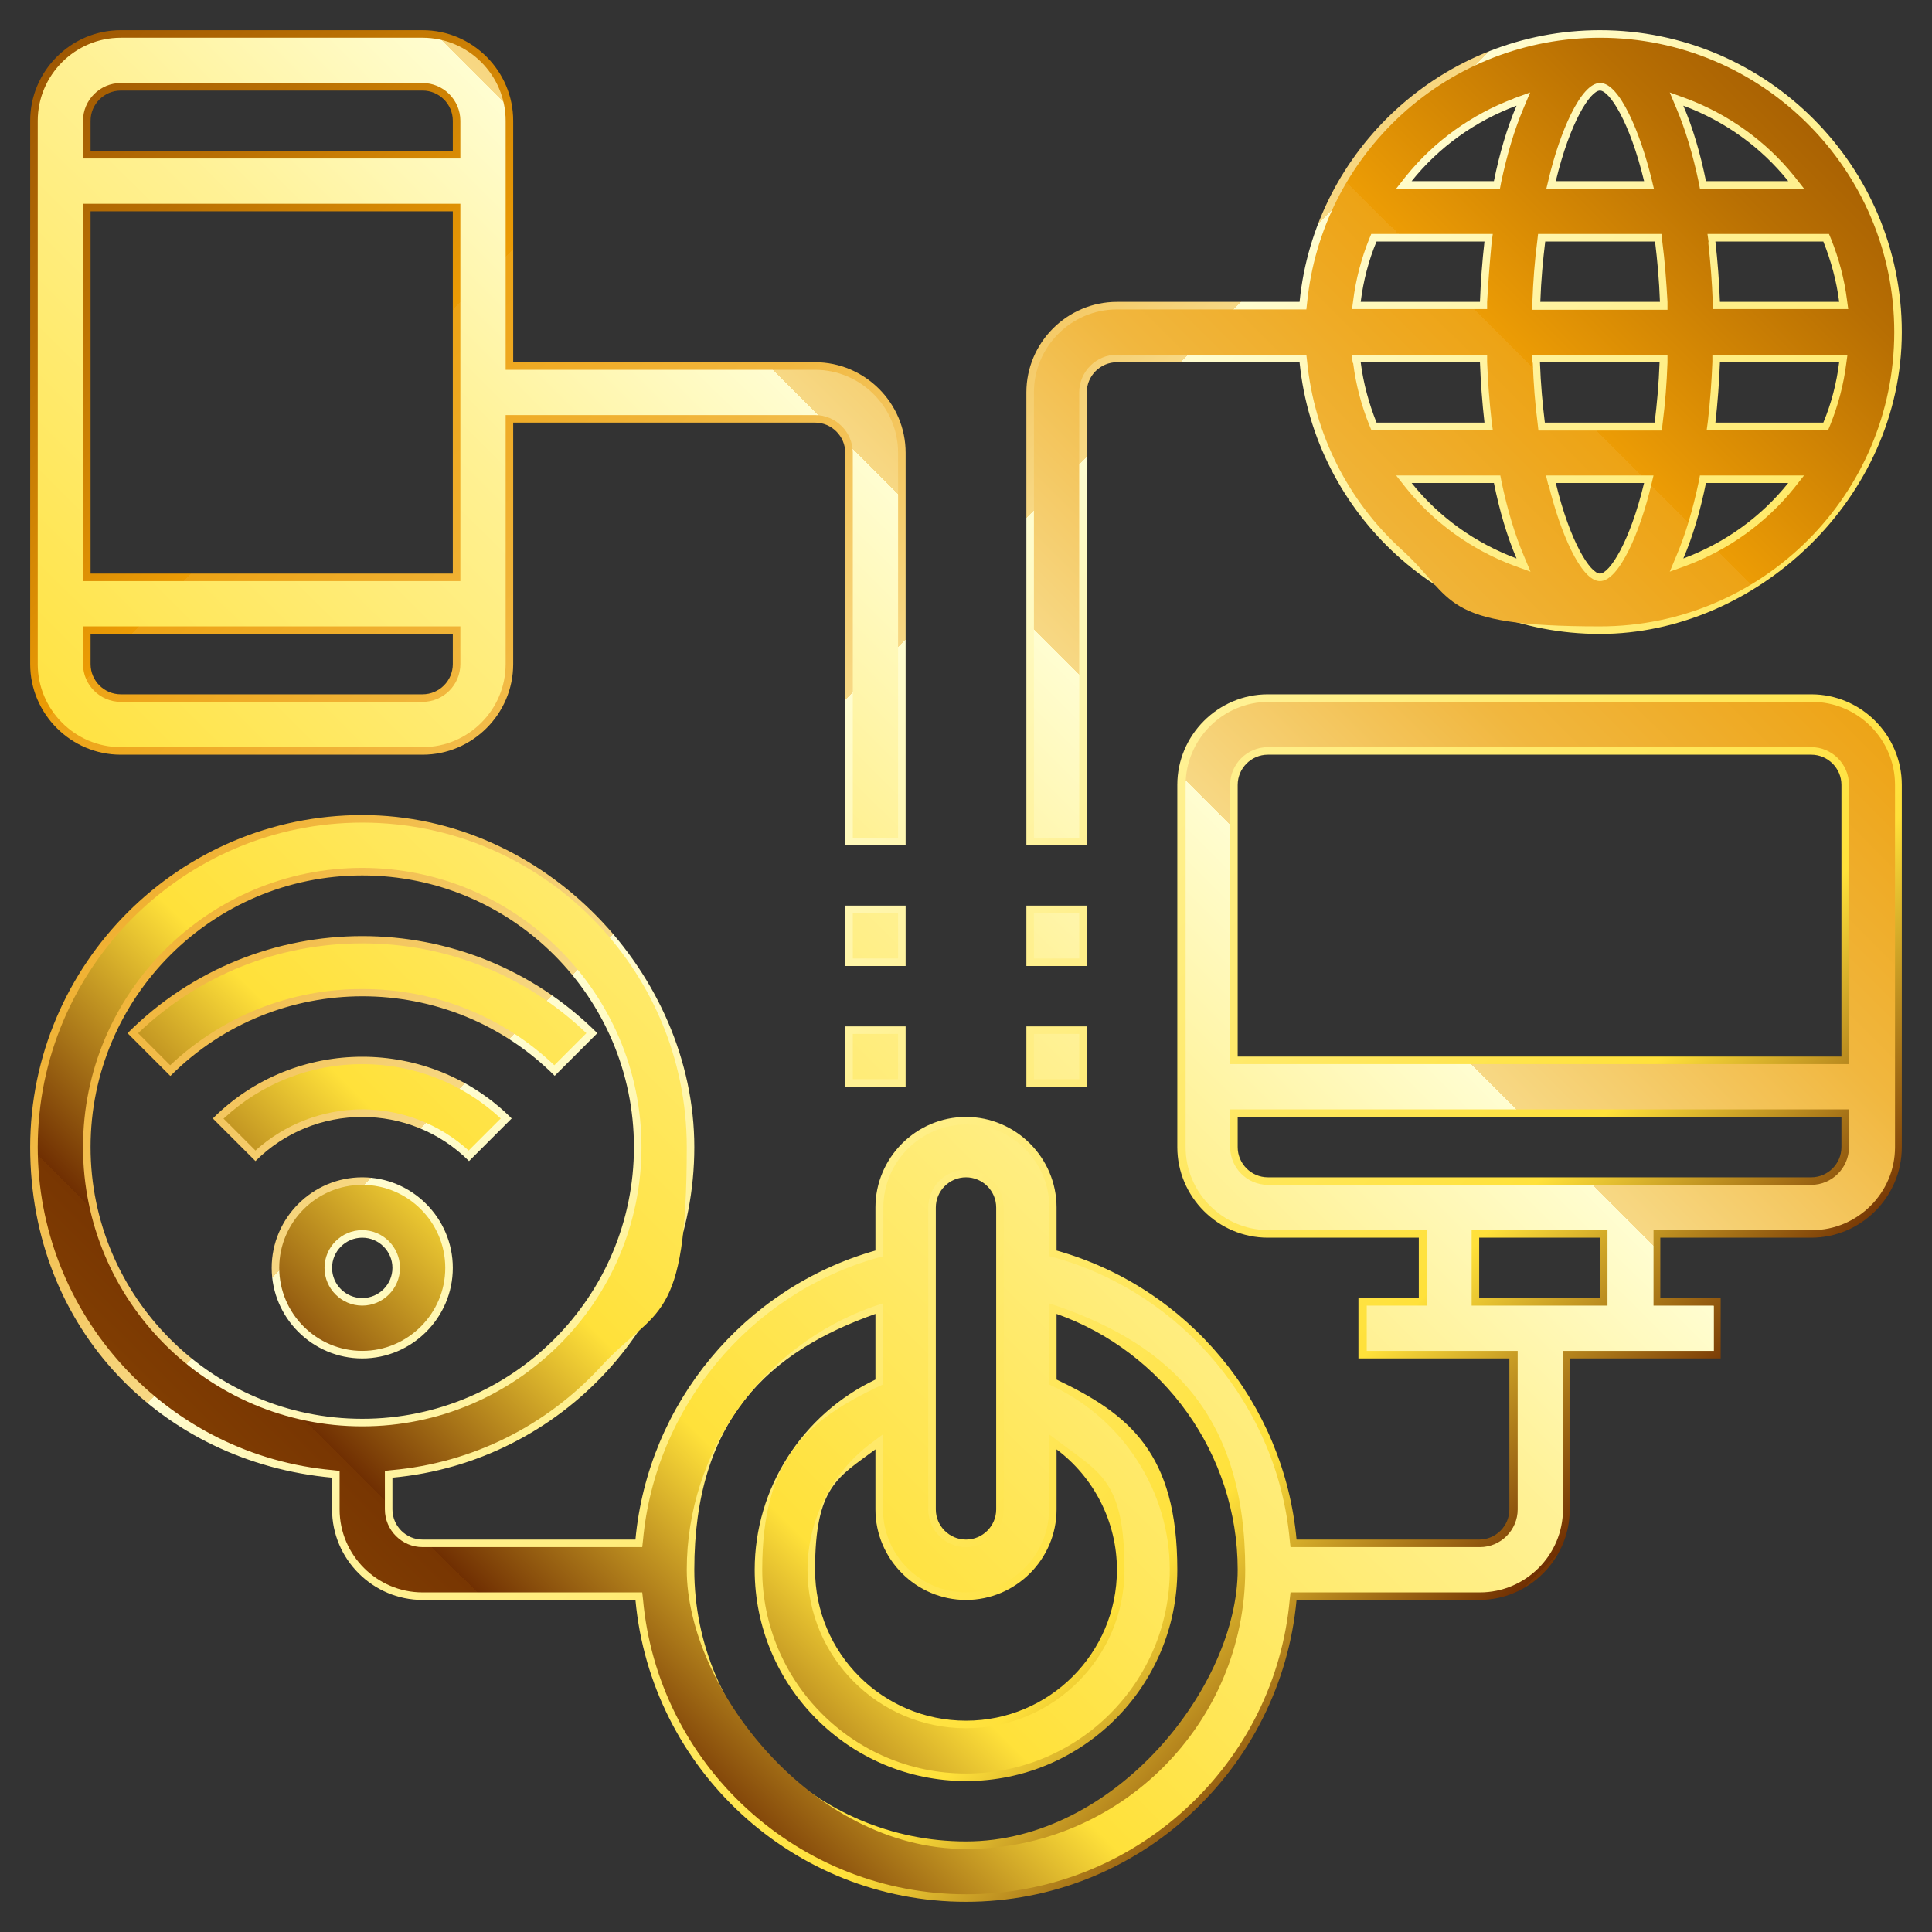 <?xml version="1.0" encoding="UTF-8"?>
<svg id="Layer_5" xmlns="http://www.w3.org/2000/svg" xmlns:xlink="http://www.w3.org/1999/xlink" version="1.1" viewBox="0 0 512 512">
  <rect x="0" y="0" width="512" height="512" fill="#333333" stroke="none"/>
  <!-- Generator: Adobe Illustrator 29.1.0, SVG Export Plug-In . SVG Version: 2.1.0 Build 142)  -->
  <defs>
    <style>
      .st0 {
        fill: url(#linear-gradient1);
      }

      .st1 {
        fill: url(#linear-gradient);
      }
    </style>
    <linearGradient id="linear-gradient" x1="25.6" y1="-31" x2="546.2" y2="485.7" gradientUnits="userSpaceOnUse">
      <stop offset="0" stop-color="#702f02"/>
      <stop offset="0" stop-color="#783602"/>
      <stop offset="0" stop-color="#914c02"/>
      <stop offset=".1" stop-color="#b86f03"/>
      <stop offset=".2" stop-color="#ec9c05"/>
      <stop offset=".2" stop-color="#eda315"/>
      <stop offset=".3" stop-color="#f1b73f"/>
      <stop offset=".4" stop-color="#f7d884"/>
      <stop offset=".4" stop-color="#fffdd1"/>
      <stop offset=".5" stop-color="#fff194"/>
      <stop offset=".7" stop-color="#ffe13a"/>
      <stop offset=".8" stop-color="#702f02"/>
      <stop offset=".8" stop-color="#783602"/>
      <stop offset=".9" stop-color="#914c02"/>
      <stop offset=".9" stop-color="#b86f03"/>
      <stop offset="1" stop-color="#ec9c05"/>
    </linearGradient>
    <linearGradient id="linear-gradient1" x1="468.4" y1="-41.7" x2="-34" y2="463.3" xlink:href="#linear-gradient"/>
  </defs>
  <path class="st1" d="M424,8c-41.4,0-75.6,31.6-79.6,72h-48.4c-13.2,0-24,10.8-24,24v120h16v-120c0-4.4,3.6-8,8-8h48.4c4,40.4,38.2,72,79.6,72s80-35.9,80-80S468.1,8,424,8ZM424,152c-2.5,0-7.9-8.2-11.7-24h23.4c-3.8,15.8-9.2,24-11.7,24h0ZM409.4,112c-.6-4.9-1.1-10.2-1.3-16h31.7c-.2,5.8-.7,11.1-1.3,16h-29.1ZM424,24c2.5,0,7.9,8.2,11.7,24h-23.4c3.8-15.8,9.2-24,11.7-24h0ZM438.6,64c.6,4.9,1.1,10.2,1.3,16h-31.7c.2-5.8.7-11.1,1.3-16h29.1ZM392.2,80h-31.6c.7-5.6,2.1-11,4.2-16h28.6c-.6,5.3-1,10.6-1.2,16ZM360.6,96h31.6c.2,5.4.6,10.7,1.2,16h-28.6c-2-5-3.5-10.4-4.2-16ZM455.8,96h31.6c-.7,5.6-2.1,11-4.2,16h-28.6c.6-5.3,1-10.6,1.2-16ZM455.8,80c-.2-5.4-.6-10.7-1.2-16h28.6c2,5,3.5,10.4,4.2,16h-31.6ZM473.9,48h-21.8c-1.5-7.4-3.5-14.2-6-20,11,4.1,20.6,11,27.8,20ZM401.9,28c-2.5,5.8-4.5,12.6-6,20h-21.8c7.2-9,16.8-15.9,27.8-20ZM374.1,128h21.8c1.5,7.4,3.5,14.2,6,20-11-4.1-20.6-11-27.8-20ZM446.1,148c2.5-5.8,4.5-12.6,6-20h21.8c-7.2,9-16.8,15.9-27.8,20ZM480,184h-144c-13.2,0-24,10.8-24,24v96c0,13.2,10.8,24,24,24h40v16h-16v16h40v40c0,4.4-3.6,8-8,8h-48.4c-3.3-36.1-28.7-66.8-63.6-76.6v-11.4c0-13.2-10.8-24-24-24s-24,10.8-24,24v11.4c-34.9,9.9-60.3,40.6-63.6,76.6h-56.4c-4.4,0-8-3.6-8-8v-8.4c44.8-4.1,80-41.8,80-87.6s-39.5-88-88-88S8,255.5,8,304s35.2,83.5,80,87.6v8.4c0,13.2,10.8,24,24,24h56.4c4.1,44.8,41.8,80,87.6,80s83.5-35.2,87.6-80h48.4c13.2,0,24-10.8,24-24v-40h40v-16h-16v-16h40c13.2,0,24-10.8,24-24v-96c0-13.2-10.8-24-24-24ZM24,304c0-39.7,32.3-72,72-72s72,32.3,72,72-32.3,72-72,72-72-32.3-72-72ZM256,424c13.2,0,24-10.8,24-24v-15.9c9.9,7.4,16,19.2,16,31.9,0,22.1-17.9,40-40,40s-40-17.9-40-40,6.1-24.5,16-31.9v15.9c0,13.2,10.8,24,24,24ZM248,320c0-4.4,3.6-8,8-8s8,3.6,8,8v80c0,4.4-3.6,8-8,8s-8-3.6-8-8v-80ZM256,488c-39.7,0-72-32.3-72-72s19.7-57.8,48-67.8v17.4c-19.3,9.2-32,28.7-32,50.4,0,30.9,25.1,56,56,56s56-25.1,56-56-12.7-41.2-32-50.4v-17.4c28.3,10,48,37.1,48,67.8s-32.3,72-72,72ZM336,200h144c4.4,0,8,3.6,8,8v72h-160v-72c0-4.4,3.6-8,8-8ZM424,344h-32v-16h32v16ZM480,312h-144c-4.4,0-8-3.6-8-8v-8h160v8c0,4.4-3.6,8-8,8ZM32,200h80c13.2,0,24-10.8,24-24v-64h80c4.4,0,8,3.6,8,8v104h16v-104c0-13.2-10.8-24-24-24h-80V32c0-13.2-10.8-24-24-24H32c-13.2,0-24,10.8-24,24v144c0,13.2,10.8,24,24,24ZM112,184H32c-4.4,0-8-3.6-8-8v-8h96v8c0,4.4-3.6,8-8,8ZM24,152V56h96v96H24ZM32,24h80c4.4,0,8,3.6,8,8v8H24v-8c0-4.4,3.6-8,8-8ZM120,336c0-13.2-10.8-24-24-24s-24,10.8-24,24,10.8,24,24,24,24-10.8,24-24ZM88,336c0-4.4,3.6-8,8-8s8,3.6,8,8-3.6,8-8,8-8-3.6-8-8ZM67.7,307.7l-11.3-11.3c21.8-21.8,57.4-21.8,79.2,0l-11.3,11.3c-15.6-15.6-41-15.6-56.6,0ZM45.1,285.1l-11.3-11.3c34.3-34.3,90.1-34.3,124.5,0l-11.3,11.3c-28.1-28.1-73.8-28.1-101.8,0ZM224,272h16v16h-16v-16ZM240,256h-16v-16h16v16ZM272,272h16v16h-16v-16ZM288,256h-16v-16h16v16Z"/>
  <path class="st0" d="M256,502c-21.6,0-42.2-8.1-58.1-22.7-15.8-14.5-25.6-34.2-27.5-55.5l-.2-1.8h-58.2c-12.1,0-22-9.9-22-22v-10.2l-1.8-.2c-21.3-1.9-41-11.7-55.5-27.5-14.6-15.9-22.7-36.5-22.7-58.1,0-47.4,38.6-86,86-86s86,38.6,86,86-8.1,42.2-22.7,58.1c-14.5,15.8-34.2,25.6-55.5,27.5l-1.8.2v10.2c0,5.5,4.5,10,10,10h58.2l.2-1.8c3.2-35.2,28.2-65.3,62.2-74.9l1.5-.4v-12.9c0-12.1,9.9-22,22-22s22,9.9,22,22v12.9l1.5.4c34,9.6,59,39.7,62.2,74.9l.2,1.8h50.2c5.5,0,10-4.5,10-10v-42h-40v-12h16v-20h-42c-12.1,0-22-9.9-22-22v-96c0-12.1,9.9-22,22-22h144c12.1,0,22,9.9,22,22v96c0,12.1-9.9,22-22,22h-42v20h16v12h-40v42c0,12.1-9.9,22-22,22h-50.2l-.2,1.8c-1.9,21.3-11.7,41-27.5,55.5-15.9,14.6-36.5,22.7-58.1,22.7ZM231.3,346.3c-29.5,10.5-49.3,38.5-49.3,69.7s33.2,74,74,74,74-33.2,74-74-19.8-59.3-49.3-69.7l-2.7-.9v21.5l1.1.5c18.7,8.9,30.9,28,30.9,48.6,0,29.8-24.2,54-54,54s-54-24.2-54-54,12.1-39.6,30.9-48.6l1.1-.5v-21.5l-2.7.9ZM230.8,382.5c-10.5,7.9-16.8,20.4-16.8,33.5,0,23.2,18.8,42,42,42s42-18.8,42-42-6.3-25.6-16.8-33.5l-3.2-2.4v19.9c0,12.1-9.9,22-22,22s-22-9.9-22-22v-19.9l-3.2,2.4ZM256,310c-5.5,0-10,4.5-10,10v80c0,5.5,4.5,10,10,10s10-4.5,10-10v-80c0-5.5-4.5-10-10-10ZM96,230c-40.8,0-74,33.2-74,74s33.2,74,74,74,74-33.2,74-74-33.2-74-74-74ZM390,346h36v-20h-36v20ZM326,304c0,5.5,4.5,10,10,10h144c5.5,0,10-4.5,10-10v-10h-164v10ZM336,198c-5.5,0-10,4.5-10,10v74h164v-74c0-5.5-4.5-10-10-10h-144ZM96,358c-12.1,0-22-9.9-22-22s9.9-22,22-22,22,9.9,22,22-9.9,22-22,22ZM96,326c-5.5,0-10,4.5-10,10s4.5,10,10,10,10-4.5,10-10-4.5-10-10-10ZM59.3,296.4c10-9.3,23-14.4,36.7-14.4s26.7,5.1,36.7,14.4l-8.5,8.5c-7.7-7-17.7-10.9-28.2-10.9s-20.5,3.9-28.3,10.9l-8.5-8.5ZM274,286v-12h12v12h-12ZM226,286v-12h12v12h-12ZM146.9,282.3c-13.8-13.1-31.8-20.2-50.9-20.2s-37.1,7.2-50.9,20.2l-8.5-8.5c16-15.3,37.1-23.8,59.4-23.8s43.3,8.4,59.4,23.8l-8.5,8.5ZM274,254v-12h12v12h-12ZM226,254v-12h12v12h-12ZM274,222v-118c0-12.1,9.9-22,22-22h50.2l.2-1.8c1.9-19.1,10.8-36.8,25.1-49.9,14.4-13.1,33-20.3,52.5-20.3,43,0,78,35,78,78s-35,78-78,78-38.1-7.2-52.5-20.3c-14.3-13-23.2-30.7-25.1-49.9l-.2-1.8h-50.2c-5.5,0-10,4.5-10,10v118h-12ZM410.4,128.5c3,12.3,8.5,25.5,13.6,25.5s10.7-13.2,13.6-25.5l.6-2.5h-28.5l.6,2.5ZM450.2,127.6c-1.6,7.6-3.6,14.2-5.9,19.6l-1.8,4.3,4.4-1.6c11.2-4.2,21.1-11.3,28.6-20.6l2.6-3.3h-27.6l-.3,1.6ZM372.6,129.3c7.5,9.3,17.4,16.4,28.6,20.6l4.4,1.6-1.8-4.3c-2.3-5.4-4.3-12-5.9-19.6l-.3-1.6h-27.6l2.6,3.3ZM453.8,95.9c-.2,5.2-.6,10.5-1.2,15.8l-.3,2.2h32.2l.5-1.2c2.1-5.2,3.6-10.8,4.3-16.5l.3-2.2h-35.8v1.9ZM406.2,96.1c.2,5.5.6,10.8,1.3,16.2l.2,1.8h32.7l.2-1.8c.7-5.4,1.1-10.7,1.3-16.2v-2.1c0,0-35.8,0-35.8,0v2.1ZM358.6,96.2c.7,5.7,2.2,11.3,4.3,16.5l.5,1.2h32.2l-.3-2.2c-.6-5.3-1-10.6-1.2-15.8v-1.9h-35.9l.3,2.2ZM452.7,64.2c.6,5.3,1,10.6,1.2,15.8v1.9h35.9l-.3-2.2c-.7-5.7-2.2-11.3-4.3-16.5l-.5-1.2h-32.2l.3,2.2ZM407.4,63.8c-.7,5.4-1.1,10.7-1.3,16.2v2.1c0,0,35.8,0,35.8,0v-2.1c-.3-5.5-.7-10.8-1.4-16.2l-.2-1.8h-32.7l-.2,1.8ZM362.9,63.2c-2.1,5.2-3.6,10.8-4.3,16.5l-.3,2.2h35.8v-1.9c.3-5.2.7-10.5,1.2-15.8l.3-2.2h-32.2l-.5,1.2ZM444.3,28.8c2.3,5.4,4.3,12,5.9,19.6l.3,1.6h27.6l-2.6-3.3c-7.5-9.3-17.4-16.4-28.6-20.6l-4.4-1.6,1.8,4.3ZM424,22c-5.1,0-10.7,13.2-13.6,25.5l-.6,2.5h28.5l-.6-2.5c-3-12.3-8.5-25.5-13.6-25.5ZM401.2,26.1c-11.2,4.2-21.1,11.3-28.6,20.6l-2.6,3.3h27.5l.3-1.6c1.6-7.6,3.6-14.2,5.9-19.6l1.8-4.3-4.4,1.6ZM226,222v-102c0-5.5-4.5-10-10-10h-82v66c0,12.1-9.9,22-22,22H32c-12.1,0-22-9.9-22-22V32c0-12.1,9.9-22,22-22h80c12.1,0,22,9.9,22,22v66h82c12.1,0,22,9.9,22,22v102h-12ZM22,176c0,5.5,4.5,10,10,10h80c5.5,0,10-4.5,10-10v-10H22v10ZM22,154h100V54H22v100ZM32,22c-5.5,0-10,4.5-10,10v10h100v-10c0-5.5-4.5-10-10-10H32Z"/>
</svg>